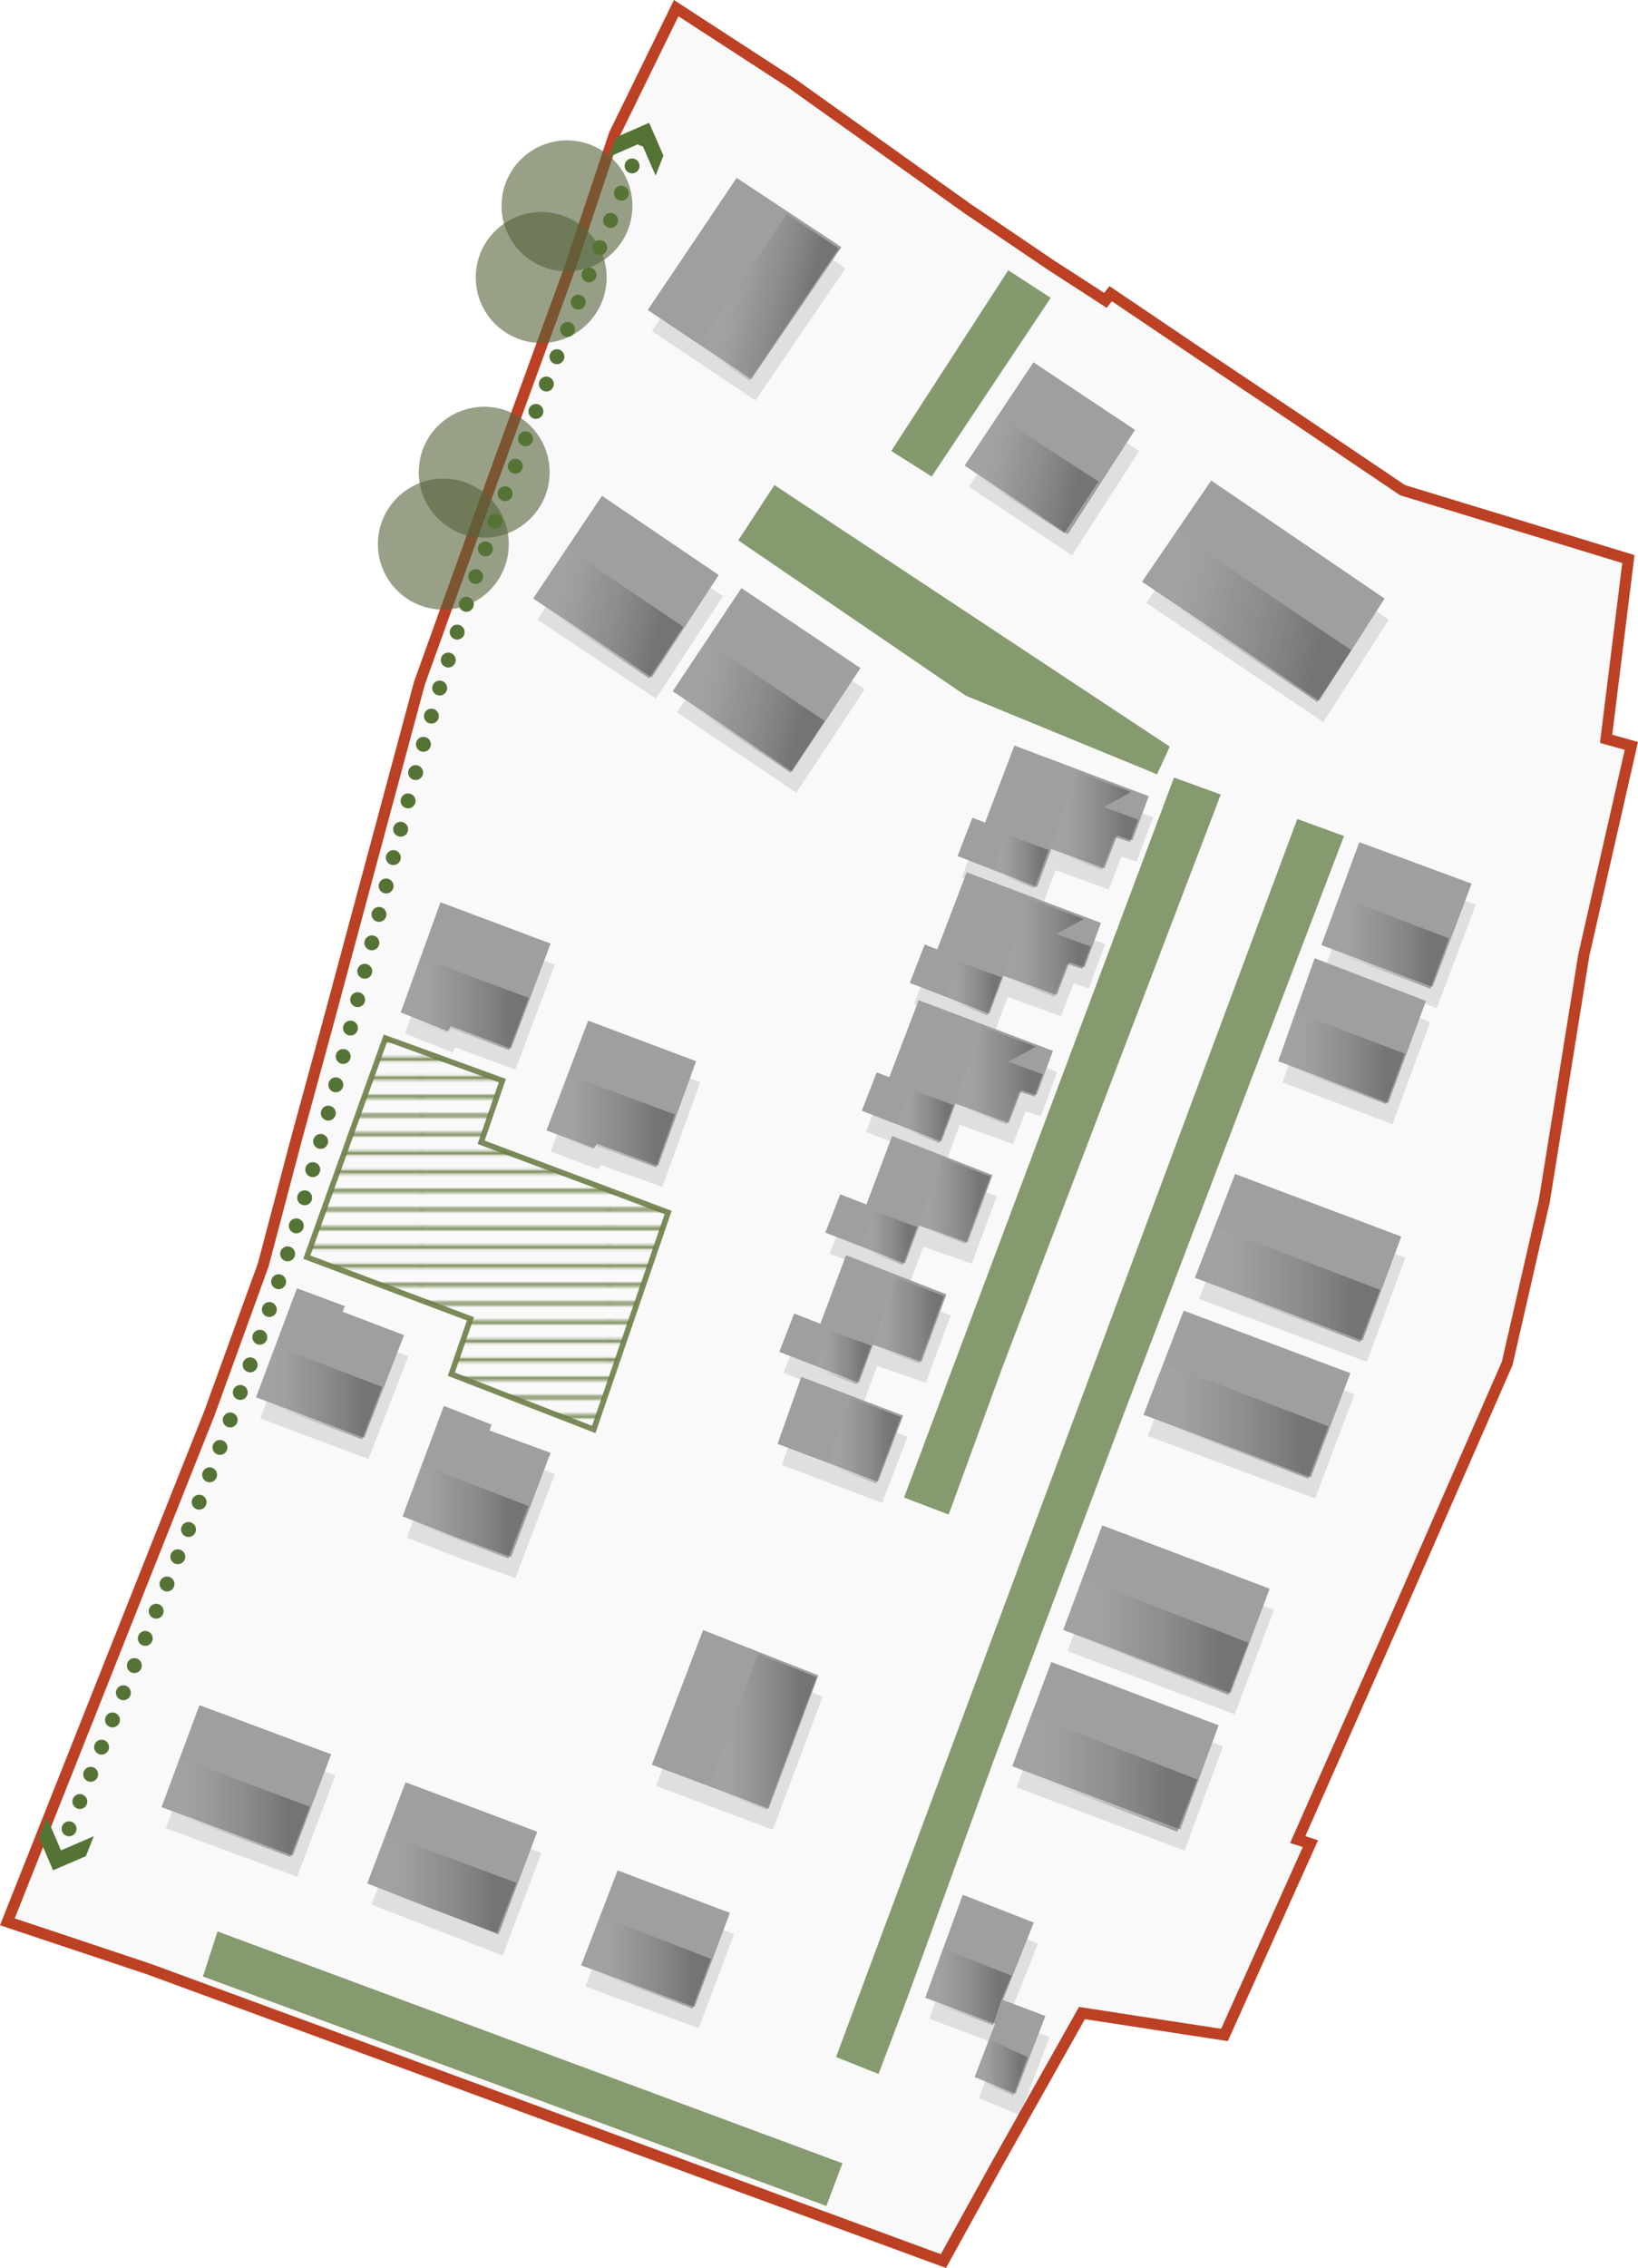 <svg xmlns="http://www.w3.org/2000/svg" xmlns:xlink="http://www.w3.org/1999/xlink" viewBox="0 0 219.76 304.06">
  <defs>
    <linearGradient id="linear-gradient" x1="21.35" y1="242.29" x2="41.57" y2="242.29" gradientUnits="userSpaceOnUse">
      <stop offset="0" stop-color="#fff" stop-opacity="0"/>
      <stop offset="0.37" stop-color="#6f6f6e" stop-opacity="0.5"/>
      <stop offset="0.86" stop-color="#222221"/>
    </linearGradient>
    <linearGradient id="linear-gradient-2" x1="49.06" y1="252.49" x2="69.28" y2="252.49" xlink:href="#linear-gradient"/>
    <linearGradient id="linear-gradient-3" x1="135.55" y1="237.72" x2="160.62" y2="237.72" xlink:href="#linear-gradient"/>
    <linearGradient id="linear-gradient-4" x1="142.42" y1="219.37" x2="167.49" y2="219.37" xlink:href="#linear-gradient"/>
    <linearGradient id="linear-gradient-5" x1="153.29" y1="190.46" x2="178.22" y2="190.46" xlink:href="#linear-gradient"/>
    <linearGradient id="linear-gradient-6" x1="160.23" y1="172.17" x2="185.16" y2="172.17" xlink:href="#linear-gradient"/>
    <linearGradient id="linear-gradient-7" x1="171.2" y1="141.82" x2="188.47" y2="141.82" xlink:href="#linear-gradient"/>
    <linearGradient id="linear-gradient-8" x1="154.95" y1="-55.53" x2="184.59" y2="-55.53" gradientTransform="translate(-10.73 99.2) rotate(12.79)" xlink:href="#linear-gradient"/>
    <linearGradient id="linear-gradient-9" x1="128.27" y1="-67.73" x2="146.51" y2="-67.73" gradientTransform="translate(-10.73 99.2) rotate(12.79)" xlink:href="#linear-gradient"/>
    <linearGradient id="linear-gradient-10" x1="177.13" y1="126.35" x2="194.4" y2="126.35" xlink:href="#linear-gradient"/>
    <linearGradient id="linear-gradient-11" x1="77.77" y1="263.04" x2="95.39" y2="263.04" xlink:href="#linear-gradient"/>
    <linearGradient id="linear-gradient-12" x1="123.84" y1="266.36" x2="135.71" y2="266.36" xlink:href="#linear-gradient"/>
    <linearGradient id="linear-gradient-13" x1="130.6" y1="277.14" x2="137.87" y2="277.14" xlink:href="#linear-gradient"/>
    <linearGradient id="linear-gradient-14" x1="34.04" y1="186.66" x2="51.27" y2="186.66" xlink:href="#linear-gradient"/>
    <linearGradient id="linear-gradient-15" x1="95" y1="232.19" x2="109.55" y2="232.19" xlink:href="#linear-gradient"/>
    <linearGradient id="linear-gradient-16" x1="97.96" y1="-108.62" x2="113.33" y2="-108.62" gradientTransform="translate(-25.37 120.35) rotate(13.71)" xlink:href="#linear-gradient"/>
    <linearGradient id="linear-gradient-17" x1="116.84" y1="177.02" x2="126.67" y2="177.02" xlink:href="#linear-gradient"/>
    <linearGradient id="linear-gradient-18" x1="123.05" y1="161.01" x2="132.88" y2="161.01" xlink:href="#linear-gradient"/>
    <linearGradient id="linear-gradient-19" x1="127.93" y1="144.2" x2="139.89" y2="144.2" xlink:href="#linear-gradient"/>
    <linearGradient id="linear-gradient-20" x1="134.36" y1="127.08" x2="146.32" y2="127.08" xlink:href="#linear-gradient"/>
    <linearGradient id="linear-gradient-21" x1="140.73" y1="110.06" x2="152.69" y2="110.06" xlink:href="#linear-gradient"/>
    <linearGradient id="linear-gradient-22" x1="110.88" y1="193.13" x2="120.88" y2="193.13" xlink:href="#linear-gradient"/>
    <linearGradient id="linear-gradient-23" x1="109.21" y1="181.92" x2="116.89" y2="181.92" xlink:href="#linear-gradient"/>
    <linearGradient id="linear-gradient-24" x1="115.39" y1="165.98" x2="123.02" y2="165.98" xlink:href="#linear-gradient"/>
    <linearGradient id="linear-gradient-25" x1="120.3" y1="149.64" x2="127.92" y2="149.64" xlink:href="#linear-gradient"/>
    <linearGradient id="linear-gradient-26" x1="126.74" y1="132.51" x2="134.37" y2="132.51" xlink:href="#linear-gradient"/>
    <linearGradient id="linear-gradient-27" x1="133.06" y1="115.44" x2="140.69" y2="115.44" xlink:href="#linear-gradient"/>
    <linearGradient id="linear-gradient-28" x1="53.66" y1="202.63" x2="70.89" y2="202.63" xlink:href="#linear-gradient"/>
    <linearGradient id="linear-gradient-29" x1="53.47" y1="134.53" x2="70.92" y2="134.53" xlink:href="#linear-gradient"/>
    <linearGradient id="linear-gradient-30" x1="73.04" y1="150.25" x2="90.54" y2="150.25" xlink:href="#linear-gradient"/>
    <linearGradient id="linear-gradient-31" x1="96.79" y1="-28.96" x2="117.78" y2="-28.96" gradientTransform="translate(-10.73 99.2) rotate(12.79)" xlink:href="#linear-gradient"/>
    <linearGradient id="linear-gradient-32" x1="75.51" y1="-37.09" x2="96.5" y2="-37.09" gradientTransform="translate(-10.73 99.2) rotate(12.79)" xlink:href="#linear-gradient"/>
    <pattern id="_10_lpi_20_" data-name="10 lpi 20%" width="72" height="72" patternTransform="translate(6.16 4.65) scale(0.35)" patternUnits="userSpaceOnUse" viewBox="0 0 72 72">
      <rect width="72" height="72" style="fill: none"/>
      <g>
        <line x1="71.75" y1="68.4" x2="144.25" y2="68.4" style="fill: none;stroke: #6d7f48;stroke-width: 1.44px"/>
        <line x1="71.75" y1="54" x2="144.25" y2="54" style="fill: none;stroke: #6d7f48;stroke-width: 1.44px"/>
        <line x1="71.75" y1="39.6" x2="144.25" y2="39.6" style="fill: none;stroke: #6d7f48;stroke-width: 1.44px"/>
        <line x1="71.75" y1="25.2" x2="144.25" y2="25.2" style="fill: none;stroke: #6d7f48;stroke-width: 1.44px"/>
        <line x1="71.75" y1="10.8" x2="144.25" y2="10.8" style="fill: none;stroke: #6d7f48;stroke-width: 1.44px"/>
        <line x1="71.75" y1="61.2" x2="144.25" y2="61.2" style="fill: none;stroke: #6d7f48;stroke-width: 1.44px"/>
        <line x1="71.75" y1="46.8" x2="144.25" y2="46.8" style="fill: none;stroke: #6d7f48;stroke-width: 1.44px"/>
        <line x1="71.75" y1="32.4" x2="144.25" y2="32.4" style="fill: none;stroke: #6d7f48;stroke-width: 1.44px"/>
        <line x1="71.75" y1="18" x2="144.25" y2="18" style="fill: none;stroke: #6d7f48;stroke-width: 1.44px"/>
        <line x1="71.75" y1="3.6" x2="144.25" y2="3.6" style="fill: none;stroke: #6d7f48;stroke-width: 1.44px"/>
      </g>
      <g>
        <line x1="-0.25" y1="68.4" x2="72.25" y2="68.4" style="fill: none;stroke: #6d7f48;stroke-width: 1.44px"/>
        <line x1="-0.25" y1="54" x2="72.25" y2="54" style="fill: none;stroke: #6d7f48;stroke-width: 1.44px"/>
        <line x1="-0.25" y1="39.6" x2="72.25" y2="39.6" style="fill: none;stroke: #6d7f48;stroke-width: 1.44px"/>
        <line x1="-0.25" y1="25.2" x2="72.25" y2="25.2" style="fill: none;stroke: #6d7f48;stroke-width: 1.44px"/>
        <line x1="-0.25" y1="10.8" x2="72.25" y2="10.8" style="fill: none;stroke: #6d7f48;stroke-width: 1.44px"/>
        <line x1="-0.25" y1="61.2" x2="72.25" y2="61.2" style="fill: none;stroke: #6d7f48;stroke-width: 1.44px"/>
        <line x1="-0.25" y1="46.8" x2="72.25" y2="46.8" style="fill: none;stroke: #6d7f48;stroke-width: 1.44px"/>
        <line x1="-0.25" y1="32.4" x2="72.25" y2="32.4" style="fill: none;stroke: #6d7f48;stroke-width: 1.44px"/>
        <line x1="-0.25" y1="18" x2="72.25" y2="18" style="fill: none;stroke: #6d7f48;stroke-width: 1.44px"/>
        <line x1="-0.25" y1="3.6" x2="72.25" y2="3.6" style="fill: none;stroke: #6d7f48;stroke-width: 1.44px"/>
      </g>
      <g>
        <line x1="-72.25" y1="68.4" x2="0.25" y2="68.4" style="fill: none;stroke: #6d7f48;stroke-width: 1.44px"/>
        <line x1="-72.25" y1="54" x2="0.25" y2="54" style="fill: none;stroke: #6d7f48;stroke-width: 1.44px"/>
        <line x1="-72.25" y1="39.6" x2="0.25" y2="39.6" style="fill: none;stroke: #6d7f48;stroke-width: 1.44px"/>
        <line x1="-72.25" y1="25.2" x2="0.25" y2="25.2" style="fill: none;stroke: #6d7f48;stroke-width: 1.44px"/>
        <line x1="-72.25" y1="10.8" x2="0.25" y2="10.8" style="fill: none;stroke: #6d7f48;stroke-width: 1.44px"/>
        <line x1="-72.25" y1="61.2" x2="0.25" y2="61.2" style="fill: none;stroke: #6d7f48;stroke-width: 1.44px"/>
        <line x1="-72.25" y1="46.8" x2="0.25" y2="46.8" style="fill: none;stroke: #6d7f48;stroke-width: 1.44px"/>
        <line x1="-72.25" y1="32.4" x2="0.25" y2="32.4" style="fill: none;stroke: #6d7f48;stroke-width: 1.44px"/>
        <line x1="-72.25" y1="18" x2="0.25" y2="18" style="fill: none;stroke: #6d7f48;stroke-width: 1.44px"/>
        <line x1="-72.25" y1="3.6" x2="0.25" y2="3.6" style="fill: none;stroke: #6d7f48;stroke-width: 1.44px"/>
      </g>
    </pattern>
    <linearGradient id="linear-gradient-33" x1="-18.36" y1="72.95" x2="-17.93" y2="72.95" gradientUnits="userSpaceOnUse">
      <stop offset="0" stop-color="#557236"/>
      <stop offset="1" stop-color="#546238"/>
    </linearGradient>
    <linearGradient id="linear-gradient-34" x1="-12.87" y1="63.31" x2="-12.44" y2="63.31" xlink:href="#linear-gradient-33"/>
    <linearGradient id="linear-gradient-35" x1="-5.22" y1="37.2" x2="-4.79" y2="37.2" xlink:href="#linear-gradient-33"/>
    <linearGradient id="linear-gradient-36" x1="-1.77" y1="27.6" x2="-1.34" y2="27.6" xlink:href="#linear-gradient-33"/>
  </defs>
  <title>DIAGRAM 3 AAsset 8</title>
  <g style="isolation: isolate">
    <g id="Layer_2" data-name="Layer 2">
      <g id="RED_LINE" data-name="RED LINE">
        <polyline points="19.93 263.97 0.99 257.65 19.7 210.54 28.09 189.48 35.32 169.57 39.72 152.9 43.86 137.73 56.28 91.57 66.11 64.27 76.55 35.67 82.43 18.01 90.72 1.09 106.09 11.07 129.84 27.99 141.12 35.62 148.31 40.27 149.01 39.37 161.13 47.55 173.16 55.59 188.18 65.72 218.47 74.95 215.48 99.05 218.87 100 212.49 128.05 207.19 161.03 202.21 182.79 187.03 217.43 174.11 246.62 175.81 247.17 164.28 272.82 145.16 269.88 133.64 290.34 126.57 303.13 19.93 263.97" style="fill: #f9f9f9;stroke: #bc4124;stroke-width: 1.5px"/>
      </g>
      <g id="BUILDINGS" style="opacity: 0.6">
        <g style="opacity: 0.2;mix-blend-mode: multiply">
          <polygon points="87.47 44.4 101.36 53.68 113.45 35.96 99.39 26.68 87.47 44.4" style="fill: #222221"/>
          <polygon points="72.09 83.07 81.33 69.3 97 79.93 88.01 93.65 72.09 83.07" style="fill: #222221"/>
          <polygon points="90.82 95.5 100.04 81.68 116.01 92.41 106.83 106.28 90.82 95.5" style="fill: #222221"/>
          <polygon points="129.99 65.26 139.22 51.41 152.83 60.47 143.82 74.47 129.99 65.26" style="fill: #222221"/>
          <polygon points="153.79 80.83 163.07 67.25 186.33 83.08 177.54 96.8 153.79 80.83" style="fill: #222221"/>
          <polygon points="177.84 129.53 182.93 115.74 198 121.3 192.76 135.15 177.84 129.53" style="fill: #222221"/>
          <polygon points="176.94 131.3 191.87 137.02 186.82 150.72 172.05 145.1 176.94 131.3" style="fill: #222221"/>
          <polygon points="160.87 174.15 166.26 160.23 188.57 168.61 183.38 182.57 160.87 174.15" style="fill: #222221"/>
          <polygon points="159.38 178.54 181.73 186.93 176.44 200.9 153.99 192.51 159.38 178.54" style="fill: #222221"/>
          <polygon points="170.91 215.82 148.45 207.34 143.21 221.36 165.66 229.84 170.91 215.82" style="fill: #222221"/>
          <polygon points="136.37 239.62 141.61 225.65 164.07 234.13 158.93 248.11 136.37 239.62" style="fill: #222221"/>
          <polygon points="124.69 270.66 134.07 274.16 131.33 281.29 136.82 283.54 140.81 273.11 135.12 270.96 139.26 260.58 129.73 256.86 124.69 270.66" style="fill: #222221"/>
          <polygon points="93.75 271.91 98.49 259.29 83.42 253.6 78.53 266.32 93.75 271.91" style="fill: #222221"/>
          <polygon points="67.45 262.18 72.64 248.41 54.98 241.77 49.84 255.34 67.45 262.18" style="fill: #222221"/>
          <polygon points="39.86 251.6 45 238.03 27.33 231.44 22.24 245.11 39.86 251.6" style="fill: #222221"/>
          <polygon points="34.91 190.17 40.41 175.55 46.84 177.94 46.54 178.69 54.78 181.83 49.44 195.61 34.91 190.17" style="fill: #222221"/>
          <polygon points="54.58 206.14 60.12 191.32 66.5 193.81 66.25 194.61 74.44 197.6 69.15 211.58 61.76 208.93 54.58 206.14" style="fill: #222221"/>
          <polygon points="54.33 138.57 60.72 141.11 61.06 140.41 69.15 143.41 74.44 129.34 59.67 123.8 54.33 138.57" style="fill: #222221"/>
          <polygon points="73.89 154.39 79.48 139.66 93.95 145.1 88.86 159.13 80.63 156.18 80.28 156.78 73.89 154.39" style="fill: #222221"/>
          <polygon points="129.03 117.61 131.03 112.47 132.73 113.12 136.67 102.78 154.69 109.57 152.49 115.51 150.44 114.86 148.75 119.25 141.61 116.66 139.72 121.75 129.03 117.61" style="fill: #222221"/>
          <polygon points="122.63 134.6 124.62 129.46 126.32 130.11 130.26 119.78 148.28 126.57 146.08 132.5 144.03 131.86 142.34 136.25 135.2 133.65 133.31 138.74 122.63 134.6" style="fill: #222221"/>
          <polygon points="116.19 151.75 118.18 146.61 119.88 147.26 123.82 136.93 141.84 143.71 139.64 149.65 137.6 149 135.9 153.39 128.76 150.8 126.87 155.89 116.19 151.75" style="fill: #222221"/>
          <polygon points="111.3 168.09 113.29 162.95 116.81 164.32 120.25 155.14 133.73 160.38 130.38 169.41 123.87 167.14 121.98 172.23 111.3 168.09" style="fill: #222221"/>
          <polygon points="105.12 184.07 107.11 178.93 110.63 180.3 114.07 171.12 127.55 176.36 124.2 185.39 117.69 183.12 115.8 188.21 105.12 184.07" style="fill: #222221"/>
          <polygon points="104.89 196.41 108.08 187.42 121.75 192.61 118.36 201.5 104.89 196.41" style="fill: #222221"/>
          <polygon points="88.01 239.42 94.9 221.36 110.37 227.45 103.68 245.31 88.01 239.42" style="fill: #222221"/>
        </g>
        <g>
          <polygon points="86.9 41.56 100.79 50.84 112.89 33.13 98.83 23.85 86.9 41.56" style="fill: #636363"/>
          <polygon points="71.53 80.24 80.76 66.47 96.43 77.09 87.45 90.82 71.53 80.24" style="fill: #636363"/>
          <polygon points="90.25 92.67 99.47 78.84 115.44 89.57 106.26 103.44 90.25 92.67" style="fill: #636363"/>
          <polygon points="129.42 62.42 138.65 48.57 152.27 57.63 143.25 71.63 129.42 62.42" style="fill: #636363"/>
          <polygon points="153.22 77.99 162.5 64.42 185.76 80.24 176.98 93.96 153.22 77.99" style="fill: #636363"/>
          <polygon points="177.28 126.7 182.37 112.9 197.44 118.47 192.2 132.32 177.28 126.7" style="fill: #636363"/>
          <polygon points="176.38 128.47 191.31 134.19 186.26 147.89 171.49 142.27 176.38 128.47" style="fill: #636363"/>
          <polygon points="160.31 171.31 165.7 157.39 188 165.78 182.81 179.74 160.31 171.31" style="fill: #636363"/>
          <polygon points="158.81 175.71 181.17 184.09 175.88 198.06 153.42 189.68 158.81 175.71" style="fill: #636363"/>
          <polygon points="170.34 212.99 147.88 204.5 142.64 218.52 165.1 227.01 170.34 212.99" style="fill: #636363"/>
          <polygon points="135.8 236.79 141.04 222.82 163.5 231.3 158.36 245.27 135.8 236.79" style="fill: #636363"/>
          <polygon points="124.13 267.83 133.51 271.32 130.76 278.46 136.25 280.71 140.25 270.27 134.56 268.13 138.7 257.75 129.17 254.02 124.13 267.83" style="fill: #636363"/>
          <polygon points="93.19 269.08 97.93 256.45 82.86 250.76 77.97 263.49 93.19 269.08" style="fill: #636363"/>
          <polygon points="66.89 259.35 72.08 245.57 54.41 238.94 49.27 252.51 66.89 259.35" style="fill: #636363"/>
          <polygon points="39.29 248.77 44.43 235.19 26.76 228.6 21.67 242.28 39.29 248.77" style="fill: #636363"/>
          <polygon points="34.35 187.33 39.84 172.71 46.27 175.11 45.98 175.86 54.21 179 48.87 192.77 34.35 187.33" style="fill: #636363"/>
          <polygon points="54.01 203.3 59.55 188.48 65.94 190.98 65.69 191.78 73.87 194.77 68.58 208.74 61.2 206.1 54.01 203.3" style="fill: #636363"/>
          <polygon points="53.76 135.73 60.15 138.28 60.5 137.58 68.58 140.57 73.87 126.5 59.1 120.96 53.76 135.73" style="fill: #636363"/>
          <polygon points="73.32 151.55 78.91 136.83 93.39 142.27 88.3 156.3 80.06 153.35 79.71 153.95 73.32 151.55" style="fill: #636363"/>
          <polygon points="128.47 114.77 130.46 109.63 132.16 110.28 136.1 99.95 154.12 106.74 151.92 112.68 149.88 112.03 148.18 116.42 141.04 113.83 139.15 118.92 128.47 114.77" style="fill: #636363"/>
          <polygon points="122.06 131.77 124.06 126.63 125.75 127.28 129.69 116.94 147.71 123.73 145.51 129.67 143.47 129.02 141.77 133.41 134.63 130.82 132.74 135.91 122.06 131.77" style="fill: #636363"/>
          <polygon points="115.62 148.91 117.62 143.77 119.31 144.42 123.25 134.09 141.27 140.88 139.07 146.81 137.03 146.17 135.33 150.56 128.2 147.96 126.3 153.05 115.62 148.91" style="fill: #636363"/>
          <polygon points="110.73 165.25 112.73 160.11 116.24 161.48 119.69 152.3 133.16 157.54 129.81 166.57 123.31 164.31 121.41 169.4 110.73 165.25" style="fill: #636363"/>
          <polygon points="104.55 181.24 106.55 176.1 110.06 177.47 113.51 168.28 126.98 173.52 123.64 182.56 117.13 180.29 115.23 185.38 104.55 181.24" style="fill: #636363"/>
          <polygon points="104.32 193.57 107.51 184.59 121.18 189.78 117.79 198.66 104.32 193.57" style="fill: #636363"/>
          <polygon points="87.45 236.59 94.33 218.53 109.8 224.61 103.12 242.48 87.45 236.59" style="fill: #636363"/>
        </g>
      </g>
      <g id="Roof_shadows" data-name="Roof shadows" style="opacity: 0.35;mix-blend-mode: multiply">
        <polygon points="38.97 248.95 41.57 242.22 23.9 235.63 21.35 242.46 38.97 248.95" style="fill: url(#linear-gradient)"/>
        <polygon points="66.68 259.15 69.28 252.42 51.62 245.83 49.06 252.66 66.68 259.15" style="fill: url(#linear-gradient-2)"/>
        <polygon points="157.94 245.58 160.62 238.56 138.18 229.86 135.55 236.97 157.94 245.58" style="fill: url(#linear-gradient-3)"/>
        <polygon points="164.81 227.23 167.49 220.22 145.06 211.52 142.42 218.63 164.81 227.23" style="fill: url(#linear-gradient-4)"/>
        <polygon points="175.53 198.23 178.22 191.22 155.92 182.7 153.29 189.81 175.53 198.23" style="fill: url(#linear-gradient-5)"/>
        <polygon points="182.47 179.94 185.16 172.93 162.86 164.41 160.23 171.52 182.47 179.94" style="fill: url(#linear-gradient-6)"/>
        <polygon points="185.97 148.02 188.47 141.27 173.65 135.61 171.2 142.46 185.97 148.02" style="fill: url(#linear-gradient-7)"/>
        <polygon points="176.71 94.1 181.29 87.17 157.49 71.15 152.93 78.19 176.71 94.1" style="fill: url(#linear-gradient-8)"/>
        <polygon points="142.79 71.49 147.37 64.56 133.66 55.64 129.1 62.67 142.79 71.49" style="fill: url(#linear-gradient-9)"/>
        <polygon points="191.9 132.55 194.4 125.8 179.58 120.15 177.13 127 191.9 132.55" style="fill: url(#linear-gradient-10)"/>
        <polygon points="92.9 269.27 95.39 262.62 80.32 256.81 77.77 263.63 92.9 269.27" style="fill: url(#linear-gradient-11)"/>
        <polygon points="133.22 271.51 134.27 268.32 135.71 264.86 126.39 261.2 123.84 268.02 133.22 271.51" style="fill: url(#linear-gradient-12)"/>
        <polyline points="137.87 275.78 132.57 273.37 130.6 278.66 135.97 280.9" style="fill: url(#linear-gradient-13)"/>
        <polygon points="48.58 192.97 51.27 185.94 36.79 180.36 34.04 187.56 48.58 192.97" style="fill: url(#linear-gradient-14)"/>
        <polygon points="102.89 242.64 109.55 224.85 101.71 221.74 95 239.71 102.89 242.64" style="fill: url(#linear-gradient-15)"/>
        <polygon points="100.51 51.04 112.52 33.3 105.56 28.7 93.53 46.32 100.51 51.04" style="fill: url(#linear-gradient-16)"/>
        <polygon points="123.35 182.75 126.67 173.75 120.28 171.3 116.84 180.48 123.35 182.75" style="fill: url(#linear-gradient-17)"/>
        <polygon points="129.56 166.73 132.88 157.73 126.49 155.28 123.05 164.46 129.56 166.73" style="fill: url(#linear-gradient-18)"/>
        <polyline points="135.28 142.33 138.98 140.32 131.81 137.66 127.93 148.11 135.05 150.75 136.74 146.36 138.79 147.01 139.89 144.03" style="fill: url(#linear-gradient-19)"/>
        <polyline points="141.71 125.21 145.41 123.2 138.24 120.53 134.35 130.99 141.47 133.63 143.16 129.23 145.22 129.88 146.32 126.9" style="fill: url(#linear-gradient-20)"/>
        <polyline points="148.08 108.19 151.78 106.18 144.62 103.52 140.73 113.97 147.85 116.61 149.54 112.22 151.59 112.87 152.69 109.88" style="fill: url(#linear-gradient-21)"/>
        <polygon points="117.55 198.88 120.88 189.97 114.08 187.38 110.88 196.39 117.55 198.88" style="fill: url(#linear-gradient-22)"/>
        <polygon points="114.94 185.57 116.89 180.41 111.03 178.27 109.21 183.53 114.94 185.57" style="fill: url(#linear-gradient-23)"/>
        <polygon points="121.12 169.59 123.02 164.5 117.27 162.37 115.39 167.32 121.12 169.59" style="fill: url(#linear-gradient-24)"/>
        <polygon points="126.03 153.25 127.92 148.16 122.17 146.03 120.3 150.98 126.03 153.25" style="fill: url(#linear-gradient-25)"/>
        <polygon points="132.47 136.13 134.37 131.04 128.62 128.9 126.74 133.85 132.47 136.13" style="fill: url(#linear-gradient-26)"/>
        <polygon points="138.79 119.06 140.69 113.97 134.94 111.83 133.06 116.78 138.79 119.06" style="fill: url(#linear-gradient-27)"/>
        <polygon points="68.2 208.93 70.89 201.9 56.41 196.32 53.66 203.53 68.2 208.93" style="fill: url(#linear-gradient-28)"/>
        <polygon points="68.3 140.77 70.92 133.78 56.22 128.3 53.47 135.93 59.86 138.47 60.21 137.77 68.3 140.77" style="fill: url(#linear-gradient-29)"/>
        <polygon points="88.01 156.49 90.54 149.41 75.99 144.01 73.04 151.75 79.48 154.1 79.77 153.54 88.01 156.49" style="fill: url(#linear-gradient-30)"/>
        <polygon points="106.05 103.58 110.63 96.65 94.52 85.82 89.97 92.86 106.05 103.58" style="fill: url(#linear-gradient-31)"/>
        <polygon points="87.09 90.94 91.67 84.02 75.57 73.19 71.01 80.22 87.09 90.94" style="fill: url(#linear-gradient-32)"/>
      </g>
      <g id="Layer_1-2" data-name="Layer 1">
        <polygon points="135.27 36.23 119.58 60.46 125 63.89 140.97 39.93 135.27 36.23" style="fill: #557136;opacity: 0.7;mix-blend-mode: multiply"/>
        <polygon points="155.23 103.81 129.56 93.26 99.05 72.44 103.9 65.03 156.94 100.1 155.23 103.81" style="fill: #557236;opacity: 0.7;mix-blend-mode: multiply"/>
        <polygon points="180.32 112.08 150.95 189.08 133.27 236.13 121.86 267.5 117.87 278.05 112.17 275.77 174.05 109.8 180.32 112.08" style="fill: #567336;opacity: 0.7;mix-blend-mode: multiply"/>
        <polygon points="41.16 168.54 51.71 139.17 67.4 144.87 64.55 153.14 89.64 162.55 79.66 191.64 60.55 184.23 63.12 176.81 41.16 168.54" style="stroke: #6d7f48;stroke-width: 0.75px;opacity: 0.9;fill: url(#_10_lpi_20_)"/>
        <polygon points="163.78 106.52 134.41 183.51 127.28 203.05 121.29 200.77 157.51 104.24 163.78 106.52" style="fill: #567336;opacity: 0.7;mix-blend-mode: multiply"/>
        <polygon points="27.23 264.98 29.18 258.94 113.02 290.02 110.87 295.74 27.23 264.98" style="fill: #567336;opacity: 0.7;mix-blend-mode: multiply"/>
        <circle cx="59.48" cy="72.95" r="8.78" style="opacity: 0.6;fill: url(#linear-gradient-33)"/>
        <circle cx="64.96" cy="63.31" r="8.78" style="opacity: 0.6;fill: url(#linear-gradient-34)"/>
        <circle cx="72.61" cy="37.2" r="8.78" style="opacity: 0.6;fill: url(#linear-gradient-35)"/>
        <circle cx="76.07" cy="27.6" r="8.78" style="opacity: 0.6;fill: url(#linear-gradient-36)"/>
      </g>
      <g id="Frontage">
        <g>
          <path d="M86.25,18.59c-9.42,23.92-20.85,51.7-28,76.13-7.33,25.13-12.63,52.12-20.83,77-8.86,26.88-19.26,50.65-29.5,76.89" style="fill: none;stroke: #567336;stroke-linecap: round;stroke-linejoin: round;stroke-width: 2px;stroke-dasharray: 0,3.928"/>
          <polygon points="81.64 21.06 86.04 19.14 87.96 23.54 89.01 20.86 87.09 16.46 82.7 18.38 81.64 21.06" style="fill: #567336"/>
          <polygon points="6.29 243.66 8.18 248.07 12.59 246.17 11.52 248.85 7.12 250.74 5.22 246.33 6.29 243.66" style="fill: #567336"/>
        </g>
      </g>
    </g>
  </g>
</svg>
